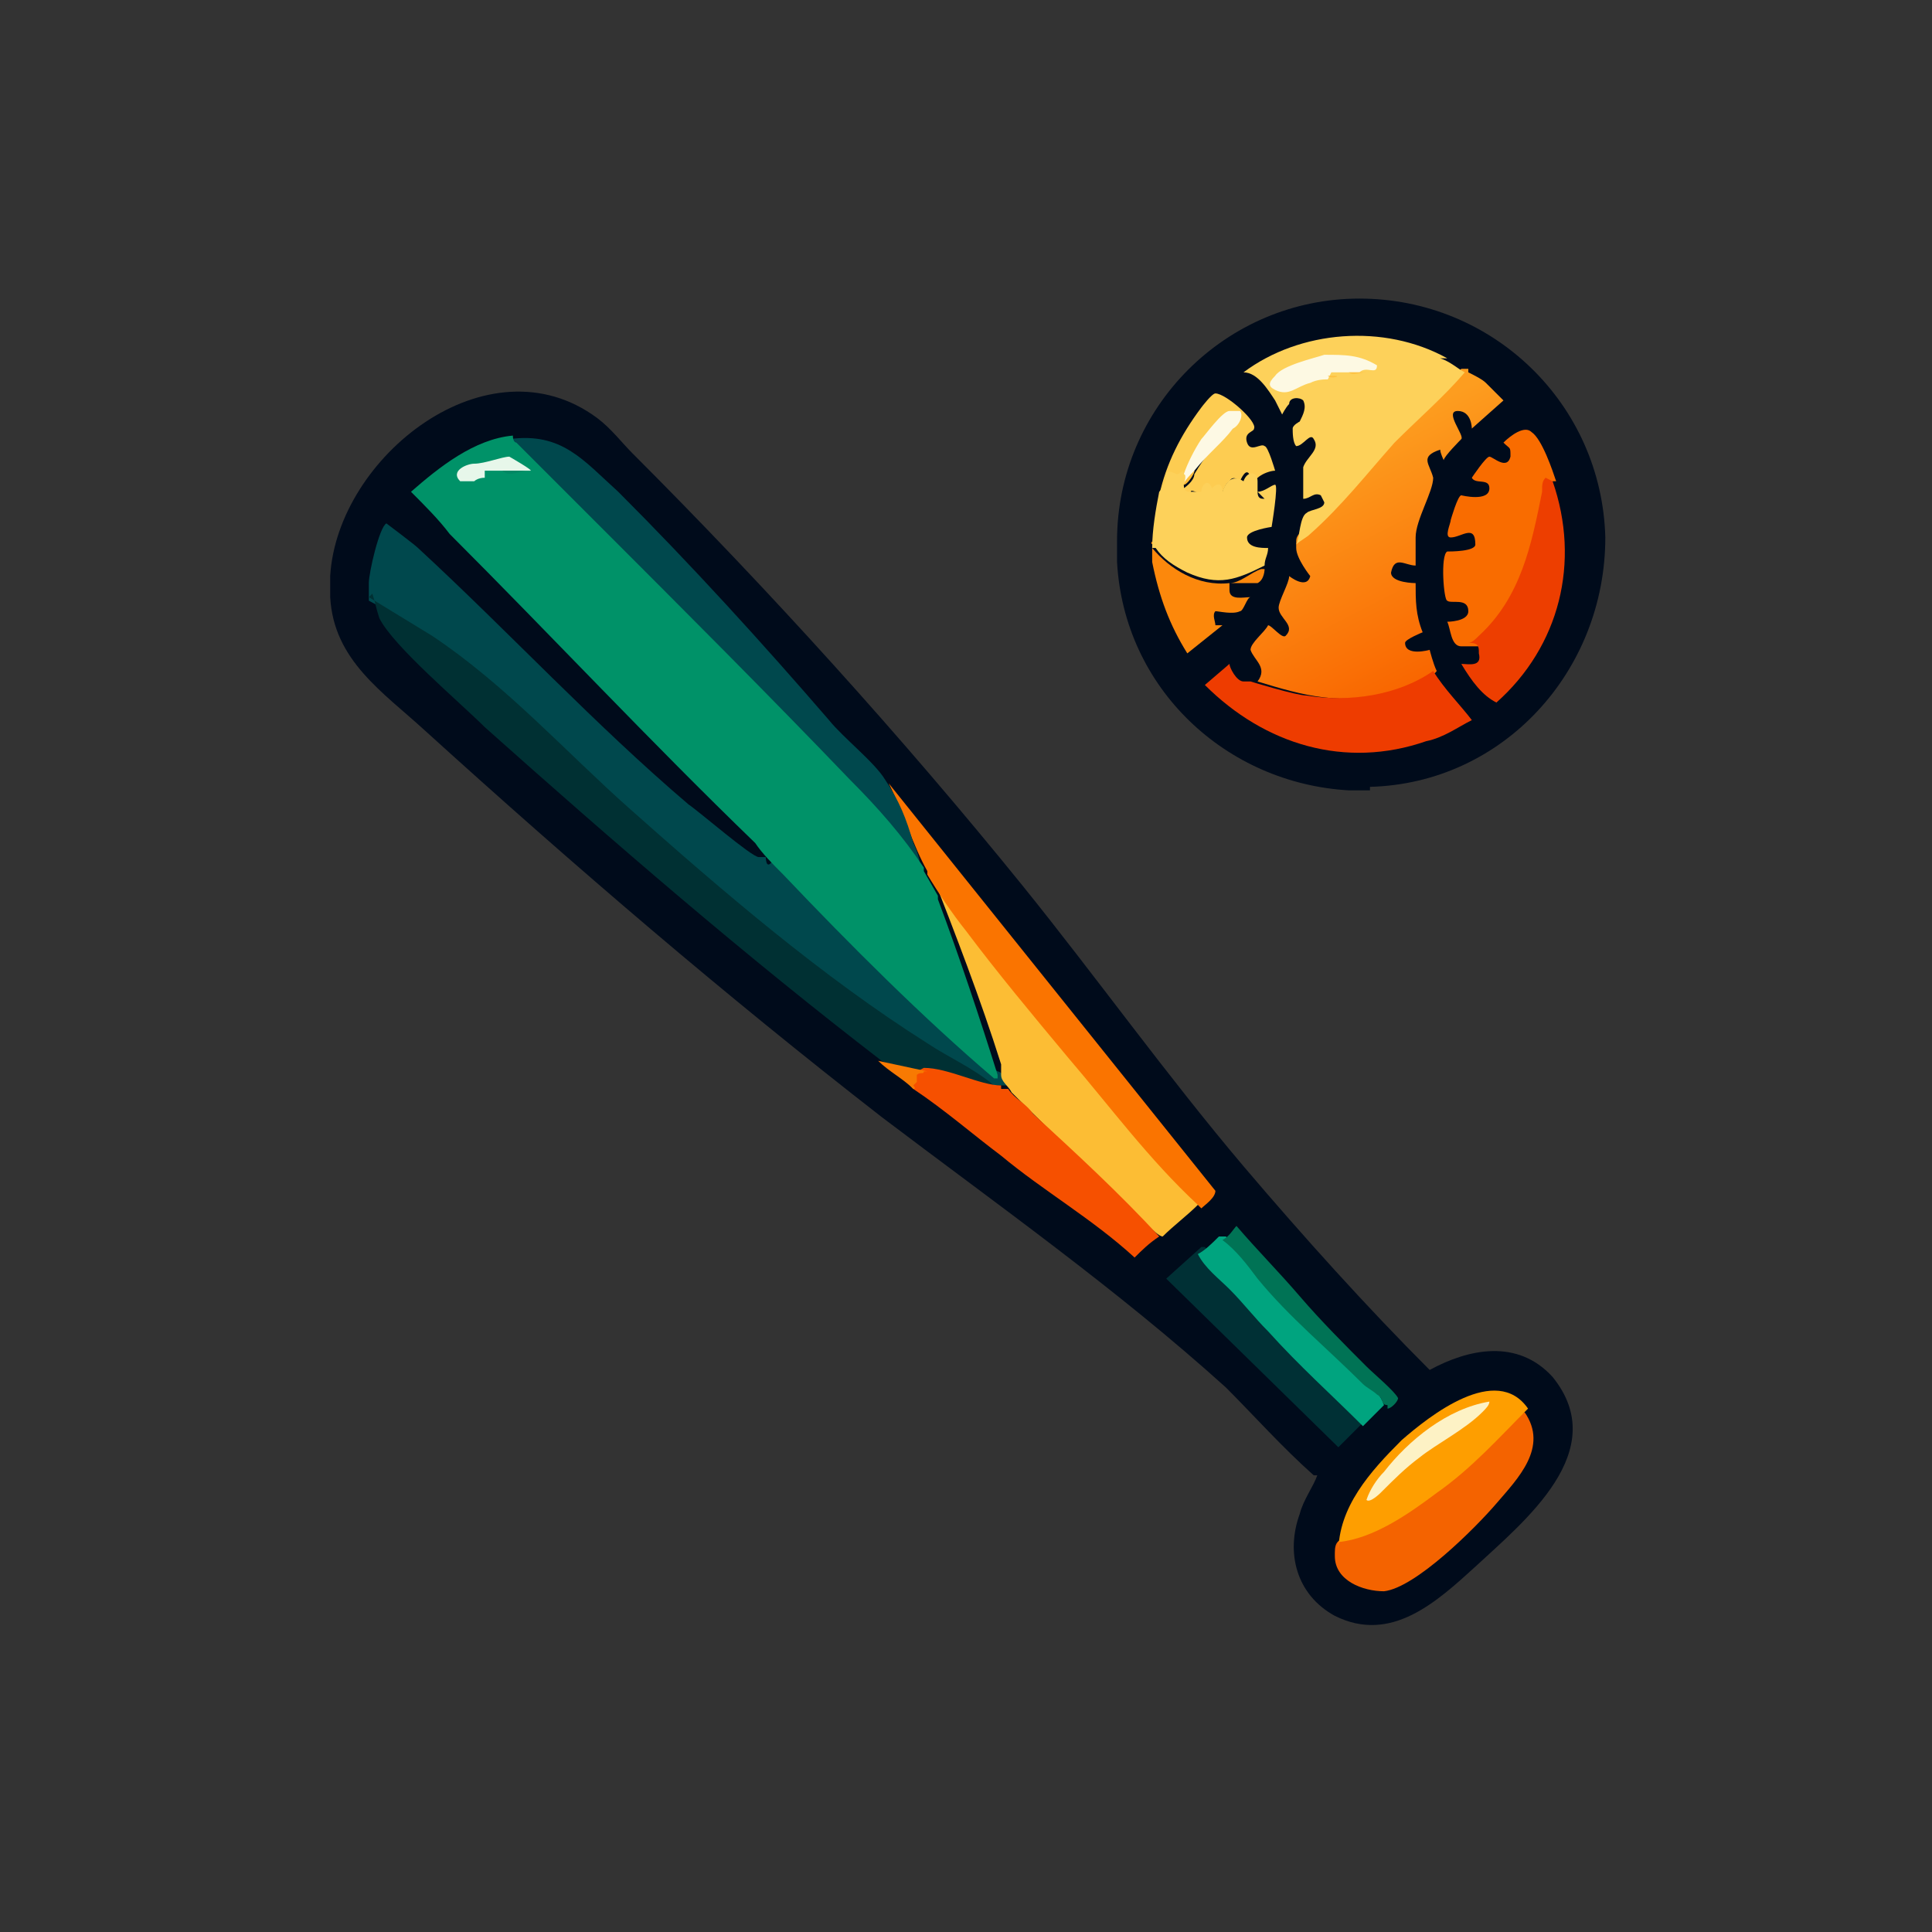 <?xml version="1.0" encoding="UTF-8"?>
<svg id="Layer_1" xmlns="http://www.w3.org/2000/svg" xmlns:xlink="http://www.w3.org/1999/xlink" version="1.1" viewBox="0 0 55 55">
  <rect x="0" y="0" width="55" height="55" fill="#333333" stroke="none"/>
  <!-- Generator: Adobe Illustrator 30.0.0, SVG Export Plug-In . SVG Version: 2.1.1 Build 123)  -->
  <defs>
    <style>
      .st0 {
        fill: #fe9e00;
      }

      .st1 {
        fill: #e7f7ea;
      }

      .st2 {
        fill: #fa7400;
      }

      .st3 {
        fill: #003033;
      }

      .st4 {
        fill: #8c959d;
      }

      .st5 {
        fill: #fdf9e4;
      }

      .st6 {
        fill: #fc880c;
      }

      .st7 {
        fill: url(#linear-gradient);
      }

      .st8 {
        fill: #008864;
      }

      .st9 {
        fill: #ed3e00;
      }

      .st10 {
        fill: #ee3c00;
      }

      .st11 {
        fill: #fdbb38;
      }

      .st12 {
        fill: #009268;
      }

      .st13 {
        fill: #fdd15a;
      }

      .st14 {
        fill: #00484d;
      }

      .st15 {
        fill: #f65000;
      }

      .st16 {
        fill: #00a47f;
      }

      .st17 {
        fill: #fdcc51;
      }

      .st18 {
        fill: #fdf2c5;
      }

      .st19 {
        fill: #fdc041;
      }

      .st20 {
        fill: #fcbd34;
      }

      .st21 {
        fill: #000b1b;
      }

      .st22 {
        fill: #adb3b6;
      }

      .st23 {
        fill: #f46300;
      }

      .st24 {
        fill: #88929b;
      }

      .st25 {
        fill: #fdf9e3;
      }

      .st26 {
        fill: #f96c00;
      }

      .st27 {
        fill: #007355;
      }

      .st28 {
        fill: #003035;
      }

      .st29 {
        fill: #f87a02;
      }
    </style>
    <linearGradient id="linear-gradient" x1="1592.7" y1="-984.6" x2="1600.5" y2="-999.8" gradientTransform="translate(-599.1 -380.9) scale(.4 -.4)" gradientUnits="userSpaceOnUse">
      <stop offset="0" stop-color="#fd9d1f"/>
      <stop offset="1" stop-color="#f96600"/>
    </linearGradient>
  </defs>
  <path class="st21" d="M9.4,16.4c.2-3.4,4.5-6.8,7.6-4.5.4.3.7.7,1,1,3.9,3.9,7.7,8.1,11.1,12.3,2.1,2.6,4.1,5.4,6.3,8,1.7,2,3.5,4,5.3,5.8,1.1-.6,2.5-.9,3.5.2,1.7,2.1-.8,4.1-2.2,5.4-1.1,1-2.4,2.2-4,1.4-1.1-.6-1.4-1.8-1-2.9.1-.4.4-.8.5-1.1,0,0,0,0-.1,0-.9-.8-1.7-1.7-2.5-2.5-3.1-2.8-6.5-5.2-9.8-7.7-4.5-3.5-8.7-7.1-13-11-1.2-1.1-2.6-2-2.7-3.8,0-.2,0-.3,0-.5h0Z"/>
  <path class="st4" d="M9.4,17c0-.1,0-.4,0-.5,0,.2,0,.3,0,.5Z"/>
  <path class="st28" d="M38.8,40.5c-.2.2-.5.5-.7.7l-4.9-4.8,1-.9h.1c1.3,1.6,2.9,3.1,4.4,4.6,0,0,.1.2.2.3h0Z"/>
  <path class="st16" d="M34.8,35.2h.1c1.2,1.5,2.5,2.8,3.9,4.1.3.2.5.4.6.7-.2.2-.4.4-.6.6-.9-.9-1.8-1.7-2.7-2.7-.4-.4-.7-.8-1.1-1.2-.3-.3-.7-.6-.9-1,.2-.1.4-.3.6-.5Z"/>
  <path class="st27" d="M39.5,40c-.2,0-.1-.2-.3-.3-.1-.1-.3-.2-.4-.3-1-1-2.1-1.9-3-3-.3-.4-.6-.8-1-1.1.2-.1.3-.3.4-.4.6.7,1.2,1.3,1.8,2,.6.7,1.3,1.4,1.9,2,.2.2.8.7.9.9,0,.1-.2.3-.3.3h0Z"/>
  <path class="st23" d="M38,44.2c0-.3.1-.4.4-.4,1.6-.5,2.9-1.7,4.1-2.8.3-.3.6-.6.9-.8.7,1-.2,1.9-.8,2.6-.6.7-2.3,2.4-3.2,2.5-.6,0-1.4-.3-1.4-1h0Z"/>
  <path class="st0" d="M43.5,40.1c-.8.8-1.6,1.7-2.6,2.4-.8.6-1.8,1.3-2.8,1.4,0,0,0,.2,0,.3,0-1.3.9-2.3,1.8-3.2.8-.7,2.7-2.2,3.6-.9Z"/>
  <path class="st18" d="M42.4,39.9c0,.1-.1.2-.2.3-.5.5-1.3.9-1.8,1.3-.4.3-.7.6-1.1,1,0,0-.3.3-.4.2.1-.3.3-.6.5-.8.7-.9,1.8-1.8,3-2h0Z"/>
  <path class="st14" d="M10.5,17c0-.1,0-.2,0-.4,0-.3.3-1.6.5-1.7,0,0,.8.6.9.7,2.6,2.4,5,5,7.7,7.3.3.2,1.8,1.5,2,1.5,0,0,.2,0,.2,0,0,0,0,.4.2.1-.2-.2-.4-.4-.5-.7,2.1,2,4.1,4.2,6.3,6.2.2.2.4.4.6.5.1,0,.4.3.3.4,0,0-.1,0-.2,0h-.2c-5-2.8-9.4-6.9-13.6-10.8-1.3-1.2-2.7-2.2-4.2-3h0c0-.1,0-.1,0-.1Z"/>
  <path class="st3" d="M10.5,17l1.8,1.1c2.1,1.4,3.8,3.3,5.6,4.9,2.7,2.4,5.5,4.8,8.5,6.7.6.4,1.3.7,1.9,1.2,0,0,.1,0,.2,0h-.1c-.7,0-1.4-.2-2-.4h0c0,0,0,0,0,0-.2,0-1.1-.2-1.3-.3-3.9-3-7.6-6.2-11.3-9.5-.7-.7-2.6-2.3-3-3.1-.1-.3-.1-.4-.2-.7Z"/>
  <path class="st20" d="M34.1,34.3c-.3.3-.7.6-1,.9-.1,0-.3-.2-.4-.3-1.3-1.3-2.7-2.6-3.9-3.8h0c-.1-.2-.3-.3-.3-.5,0,0,0-.2,0-.3-.6-1.9-1.3-3.7-2-5.5h.1c1.2,1.8,2.6,3.5,4,5.2,1.1,1.4,2.2,2.7,3.4,4,0,0,.1.2.2.3h0Z"/>
  <path class="st2" d="M34.1,34.3c-1.4-1.3-2.5-2.8-3.7-4.2-1-1.2-2-2.4-2.9-3.6-.4-.5-.8-1.1-1.1-1.6,0,0,0,0,0-.1-.4-.7-.7-1.7-1.1-2.5l9.3,11.6c0,.2-.3.4-.4.5h0Z"/>
  <path class="st15" d="M28.5,31h.2c.2.3.5.4.7.7,1.2,1.1,2.5,2.3,3.6,3.5-.3.2-.5.4-.7.6-1.2-1.1-2.6-1.9-3.8-2.9-.8-.6-1.6-1.3-2.5-1.9-.1-.1-.1-.2,0-.3,0-.1.1-.2.3-.3.7,0,1.6.5,2.2.5h0Z"/>
  <path class="st29" d="M26.3,30.5c0,.1-.1,0-.2.1,0,0,0,.1,0,.2,0,0,0,0-.1.1,0,0,.1.1,0,.1-.3-.3-.7-.5-1-.8l1.4.3h0Z"/>
  <path class="st14" d="M25.2,22.2c.4.6.6,1.1.8,1.8.1.2.2.5.2.7-.4-.3-.6-.7-1-1.1-1.2-1.3-2.4-2.5-3.6-3.8-1.7-1.8-3.5-3.6-5.2-5.4-.3-.2-2-1.8-1.9-1.9,0,0,0,0,0,0,1.5-.2,2.1.6,3.1,1.5,2.1,2.1,4.1,4.3,6,6.5.4.5,1.3,1.2,1.6,1.7h0Z"/>
  <path class="st12" d="M26.7,25.5l-.4-.7c0-.1,0-.1,0-.1-.6-.9-1.3-1.7-2.1-2.5-2.3-2.4-4.8-4.9-7.2-7.3l-.5-.5c-.6-.6-1.2-1.2-1.8-1.8,0,0-.1,0-.1-.2-1.1.1-2.1.9-2.9,1.6.4.4.8.8,1.1,1.2,2.9,2.9,5.7,5.9,8.7,8.8.2.3.5.6.8.9,1.9,2,4,4.1,6,5.8h.1s0-.1,0-.1c-.5-1.6-1.1-3.4-1.7-5h0Z"/>
  <path class="st1" d="M13.8,13.6c-.2,0-.3.1-.3.1,0,0-.3,0-.4,0-.3-.3.2-.5.4-.5.3,0,.8-.2,1-.2,0,0,.7.4.6.4h-.5c-.1,0-.3,0-.4,0,0,0,0,0-.1,0,0,0,0,0,0,0,0,0-.2,0-.3,0h0Z"/>
  <path class="st8" d="M14.7,13.4h.3c-.2,0-.5.2-.7,0,.1,0,.3,0,.4,0h0Z"/>
  <path class="st8" d="M14.1,13.5s0,0,0,0c-.1,0-.3,0-.3,0,0,0,.2,0,.3,0h0Z"/>
  <path class="st21" d="M39,22.5c-.2,0-.4,0-.6,0-3.5-.2-6.4-2.9-6.6-6.5,0-.2,0-.4,0-.6,0-3.8,3.1-6.9,6.9-6.9s6.9,3,7,6.8c0,3.8-2.9,7-6.7,7.1h0Z"/>
  <path class="st22" d="M39,22.5c-.1,0-.4,0-.6,0,.2,0,.4,0,.6,0Z"/>
  <path class="st24" d="M31.8,16.1c0-.1,0-.4,0-.6,0,.2,0,.4,0,.6Z"/>
  <path class="st7" d="M41.8,10.6c.2.1.4.2.5.3l.5.5-.9.8s0-.5-.4-.5c-.4,0,.2.7.1.8,0,0-.5.5-.5.6,0,0-.1-.2-.1-.3-.6.2-.3.4-.2.8,0,.4-.5,1.2-.5,1.7v.8c-.3,0-.6-.3-.7.2,0,.3.7.3.7.3,0,.5,0,.9.2,1.4,0,0-.5.2-.5.3,0,.4.7.2.7.2,0,0,.1.4.2.6,0,0,0,0,0,0-.1.2-1,.5-1.3.6-1.4.4-2.5.1-3.8-.3h0c.3-.4-.1-.6-.2-.9,0-.2.4-.5.5-.7h0c.1,0,.4.4.5.3.3-.3-.2-.5-.2-.8,0-.2.3-.7.3-.9,0,0,.5.4.6,0,0,0-.4-.5-.4-.8,0,0,0-.2,0-.2,0-.2.2-.3.4-.4.9-.9,1.7-1.8,2.5-2.7.6-.6,1.3-1.2,1.8-1.8h.2c0,0,0,0,0,0Z"/>
  <path class="st26" d="M44.2,13.7c-.2,1.7-.7,3.6-2,4.7h-.2c-.1,0-.3,0-.4,0-.3,0-.3-.5-.4-.7,0,0,.6,0,.6-.3,0-.4-.5-.2-.6-.3-.1,0-.2-1.3,0-1.4.1,0,.8,0,.8-.2,0-.6-.4-.2-.7-.2-.2,0,0-.4,0-.5,0,0,.2-.7.3-.7,0,0,.8.2.8-.2,0-.3-.4-.1-.5-.3,0,0,.4-.6.5-.6.1,0,.5.4.6,0,0-.3,0-.2-.2-.4.2-.2.6-.5.8-.3.3.2.6,1.1.7,1.4h0Z"/>
  <path class="st10" d="M35.6,19.4c0,0,1.3.4,1.6.4,1.2.2,2.6,0,3.6-.7.3.5.8,1,1.1,1.4-.4.2-.8.5-1.3.6-2.3.8-4.6.1-6.3-1.6l.7-.6c0,.1.2.5.4.5,0,0,.1,0,.2,0Z"/>
  <path class="st9" d="M44.2,13.7c.8,2.3.2,4.7-1.6,6.3-.4-.2-.7-.6-1-1.1.2,0,.6.1.5-.3,0-.2,0-.3-.3-.3.1,0,.2-.1.3-.2,1.2-1.1,1.5-2.6,1.8-4.1,0-.2,0-.3.1-.4h0Z"/>
  <path class="st6" d="M32.8,15.8s0-.1,0-.2c.5.6,1.3,1.1,2.2,1,.3,0,.6-.3.9-.4,0,0,0,0,.1,0,0,0,0,.3-.2.4-.1,0-.8,0-.8,0,0,0,0,.2,0,.2,0,.3.4.2.6.2-.1,0-.2.4-.3.4-.2.1-.6,0-.7,0-.1.1,0,.3,0,.4,0,0,.2,0,.2,0l-1,.8c-.5-.8-.8-1.6-1-2.6,0-.2,0-.4,0-.6h0Z"/>
  <path class="st17" d="M33,14.1c.2-.9.6-1.7,1.2-2.5,0,0,.3-.4.4-.4.3,0,1.2.8,1.1,1,0,.1-.3.1-.2.4.1.3.4,0,.5.1.1,0,.3.7.3.7-.2,0-.7.2-.6.5,0,0-.1,0-.1-.2,0,0,.1,0,0-.1-.1-.4-.3.1-.3.1,0,0-.2-.2-.3,0-.2.1-.2.6-.4.4,0,0,.1-.2,0-.2,0,0-.2.3-.3.2v-.3c0,0,0,0,0,0v.3c-.1,0-.4-.2-.4-.1,0,0,0,.2,0,.3,0,0-.3-.3-.2-.4-.1,0-.2.1-.2,0,0,0,.1,0,.2,0,0,0,0,0,0,0,0,0,.3-.2.3-.4h0c.3-.5.6-.9,1-1.2.2-.2.3-.5,0-.4-.3,0-1.1,1.3-1.2,1.6h-.1c0,0,0,.3,0,.3l-.4-.2c0,.2-.1.3-.2.5,0,0,0,.2,0,0h0Z"/>
  <path class="st5" d="M33.7,13.5c.1-.3.3-.7.5-1,.1-.1.6-.8.8-.8,0,0,.3,0,.3,0,.1.1,0,.4-.2.5-.3.4-.7.7-1.1,1.2,0,.1-.2.3-.3.4,0,0,0,0,0,0,0-.1,0-.2,0-.3h0Z"/>
  <g>
    <path class="st13" d="M41.2,10.2c-1.8-1-4.2-.8-5.8.4.4,0,.7.5.9.8,0,0,.2.4.2.4,0,0,.1-.2.2-.3,0-.2.3-.2.4-.1.1.2,0,.4-.1.6,0,0-.2.1-.2.2,0,.1,0,.4.1.5.2,0,.4-.4.5-.2.2.3-.2.5-.3.8,0,.3,0,.6,0,.9.2,0,.3-.2.5-.1,0,0,.1.2.1.2,0,.2-.4.2-.5.3-.2.1-.2.7-.3.9.1-.1.3-.2.4-.3.9-.8,1.6-1.7,2.4-2.6.7-.7,1.4-1.3,2-2-.2-.1-.4-.3-.7-.4h0Z"/>
    <path class="st13" d="M36,14.2c-.1,0-.2,0-.2-.2,0,0,0-.2,0-.3,0-.3-.3-.3-.4,0-.3-.2-.5,0-.6.3,0-.2-.1-.3-.3-.1-.1-.3-.3-.1-.3.1h-.3c-.1,0-.2,0-.2-.2-.1,0-.1,0,0,0,0,0,.1-.3,0-.3,0-.2-.1,0-.2,0-.2-.1-.3-.1-.3,0,0,.2-.1.4-.2.5,0,0,0,0,0,0-.1.5-.2,1.1-.2,1.6h.1c.2.3.5.5.9.7.9.4,1.4.2,2.2-.2,0-.2.1-.3.1-.5-.2,0-.6,0-.6-.3,0-.2.7-.3.7-.3,0,0,.2-1.2.1-1.2-.1,0-.3.2-.5.2h0Z"/>
  </g>
  <path class="st25" d="M37.8,10.8c-.1,0-.3,0-.5.1-.4.1-.6.4-1,.2-.2-.1-.2-.2,0-.4.2-.3,1.1-.5,1.4-.6.6,0,1,0,1.5.3,0,.3-.3,0-.5.2,0,0-.2,0-.3,0-.1,0-.2,0-.3,0,0,0-.1,0-.2,0h0Z"/>
  <path class="st19" d="M38.7,10.6s.2,0,.2,0c-.2,0-.4.1-.5,0,.1,0,.2,0,.3,0h0Z"/>
  <path class="st19" d="M38,10.7c.2,0-.1.1-.2,0,0,0,.1,0,.2,0Z"/>
  <path class="st11" d="M33.7,13.8c0-.1.2-.3.3-.4,0,.1-.2.4-.3.4,0,0,0,0,0,0Z"/>
</svg>